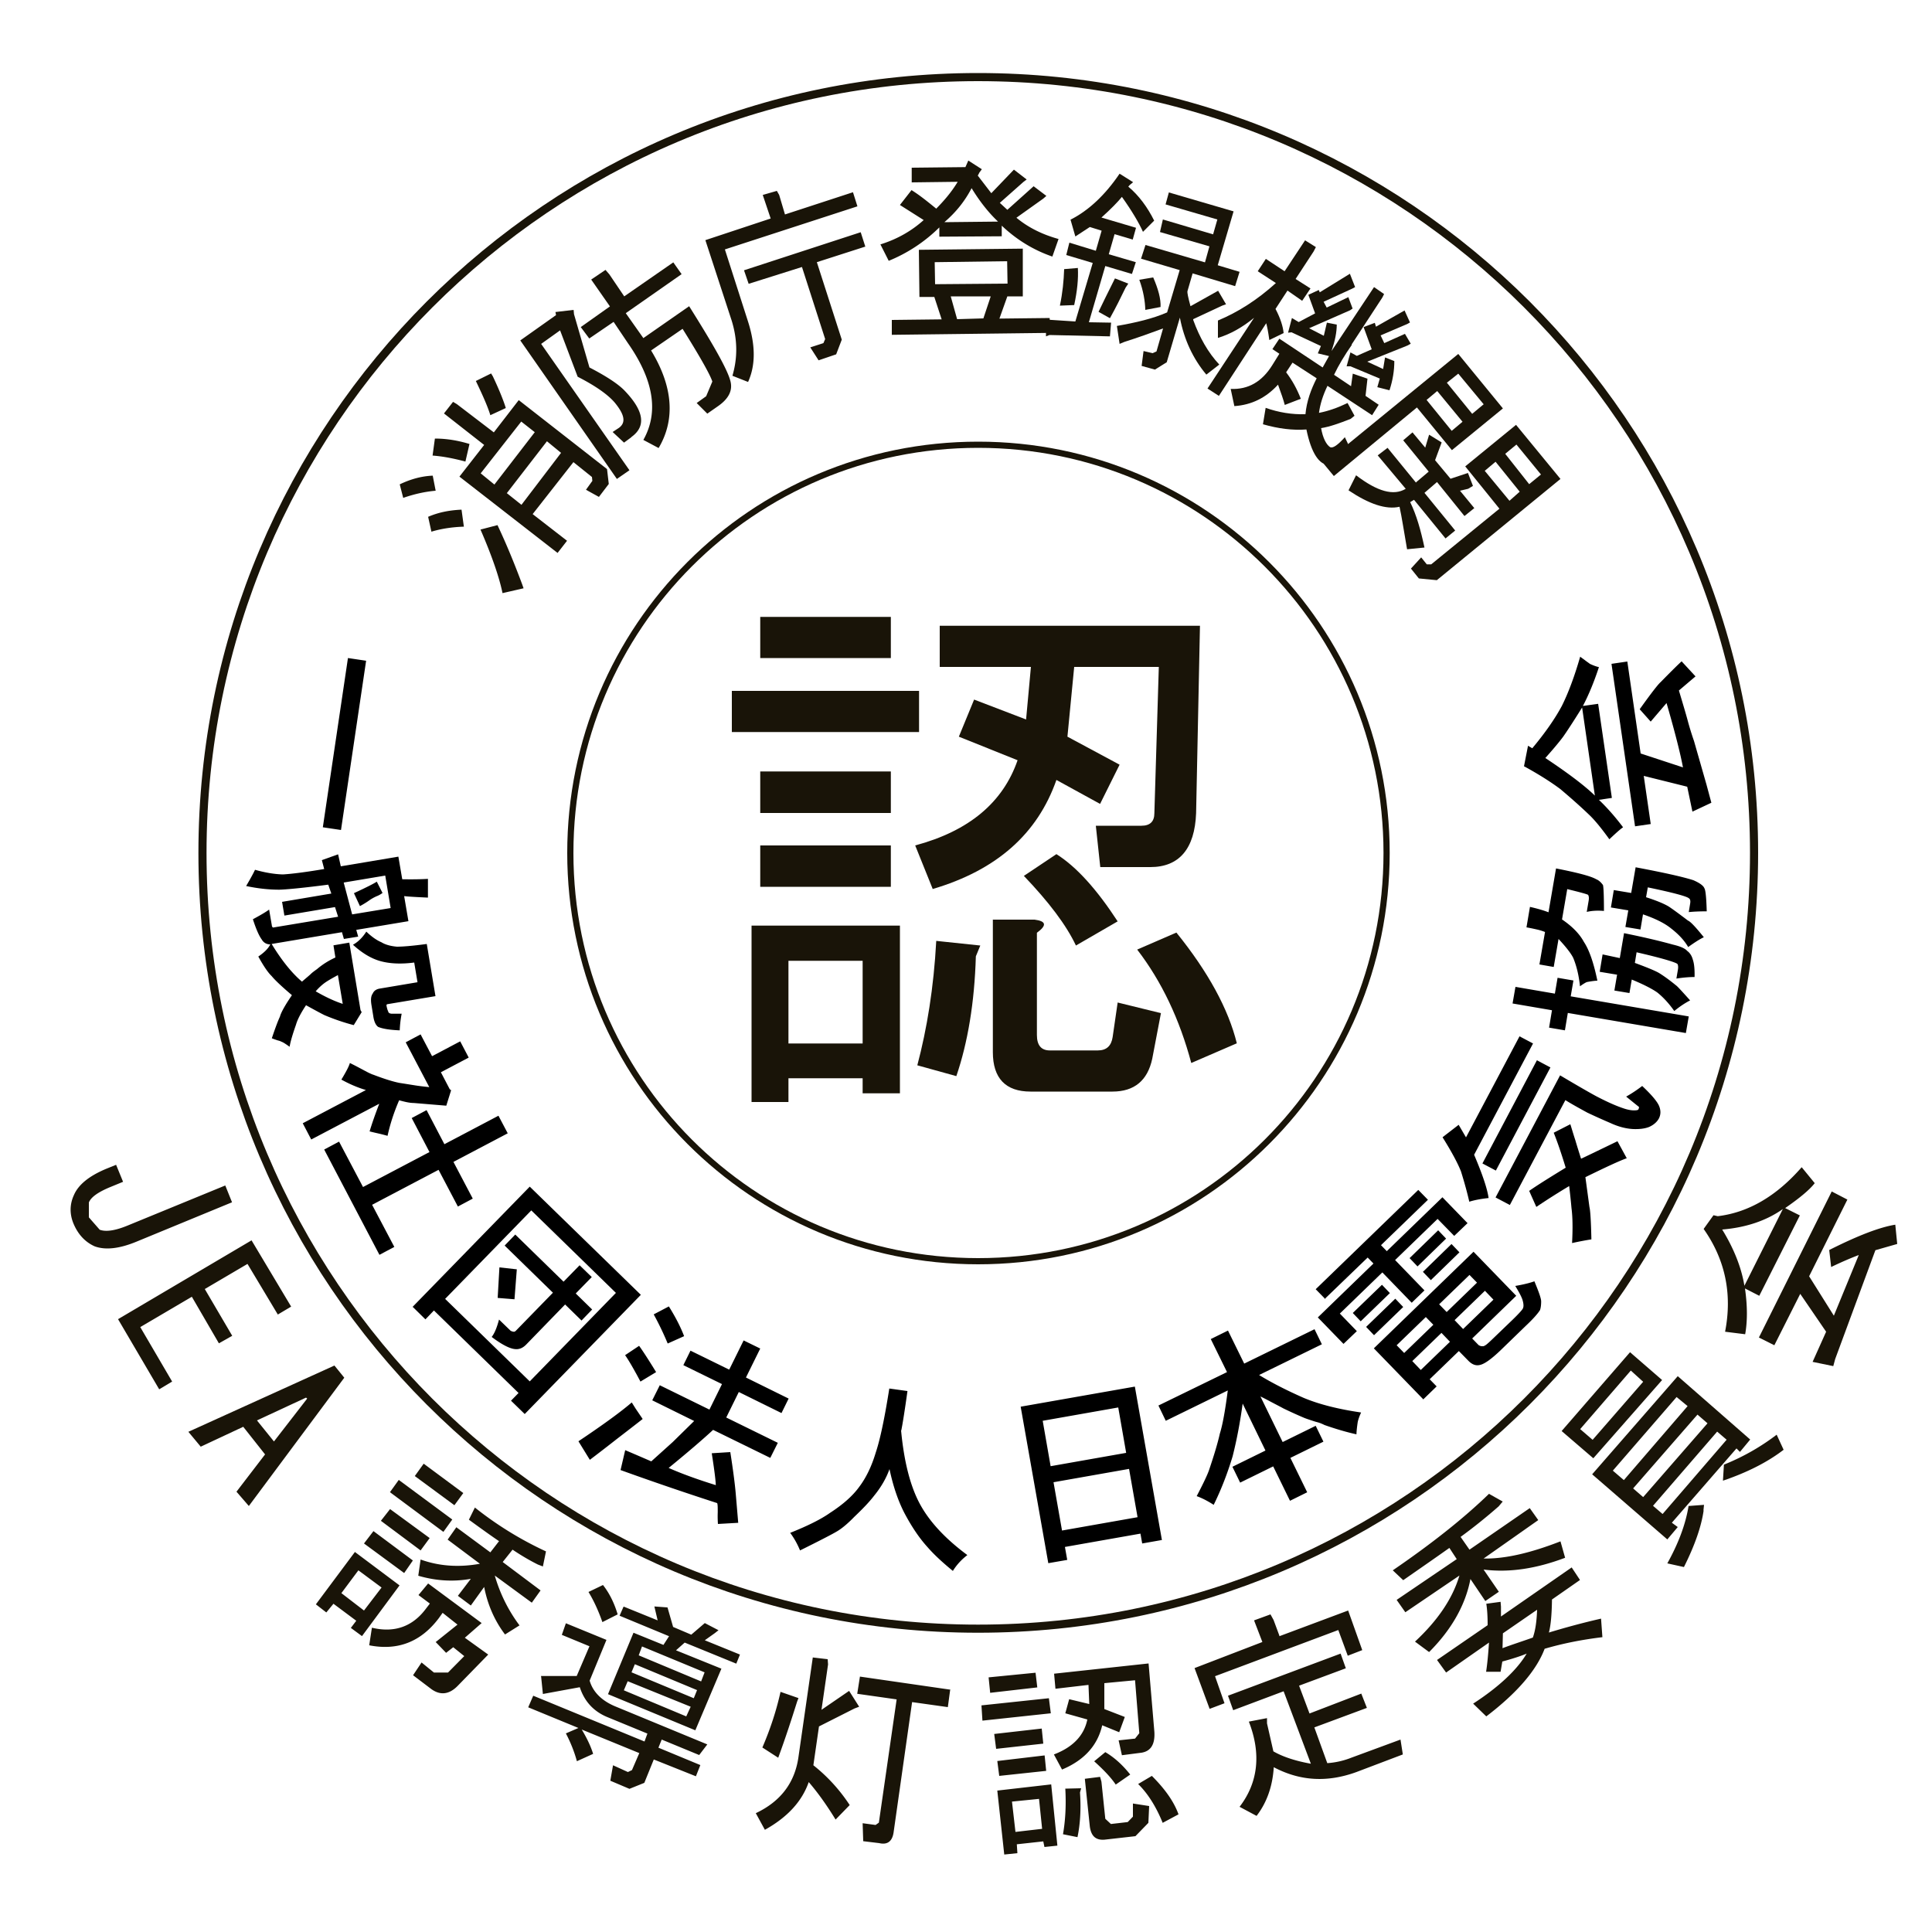 <svg xmlns="http://www.w3.org/2000/svg" id="a" viewBox="0 0 100 100"><defs><style>.b{fill:#191408}</style></defs><path d="m26.98 21.82.7.55-2.09 2.71-.71-.58m-.01 2.91c.63 1.45.99 2.55 1.14 3.29l1.09-.25-.07-.2c-.37-.99-.78-2.01-1.28-3.07l-.88.23Zm1.31-6.29c-.08-.27-.29-.84-.67-1.64l-.09-.15-.79.39c.35.73.61 1.31.75 1.77l.8-.37Zm-2.29 5.26c-.67.03-1.22.15-1.73.37l.17.77c.49-.15 1.06-.24 1.68-.26l-.12-.87Zm6.75-1.69.02.2-.33.46.67.37.51-.67-.09-.77-4.57-3.57-1.29 1.67-1.91-1.46-.2-.12-.47.6 2.08 1.63-1.28 1.64 5.08 3.95.49-.63-1.78-1.38 2.11-2.69.96.77Zm-6.34-1.71c-.59-.18-1.18-.28-1.79-.28l-.12.88c.54.04 1.1.15 1.7.31l.21-.91Zm1.93 2.55 2.08-2.69.73.6-2.05 2.69-.75-.6Zm-3.83-.91c-.55.02-1.13.17-1.71.45l.18.7c.55-.19 1.1-.32 1.68-.37l-.15-.77ZM33.7 18.14c1.14 1.87 1.26 3.58.39 5.05l-.79-.42c.81-1.44.53-3.11-.8-5.01l-.74-1.1-1.26.86-.44-.59 1.51-1.07-.97-1.39.74-.5.2.23.77 1.14 2.54-1.76.43.61-2.89 2.02.91 1.29 2.37-1.65c1.25 1.99 1.99 3.28 2.14 3.89.12.48-.1.91-.67 1.3l-.53.37-.55-.55.49-.35.32-.76c-.1-.33-.62-1.26-1.54-2.73m-2.65 5.61-.38.28-.59-.55.32-.21c.39-.28.29-.7-.21-1.31-.36-.42-1-.87-1.92-1.34l-.91-2.4-.98.7 4.57 6.54-.65.45-5-7.17 1.85-1.31-.03-.16.94-.11.02.22.8 2.76c.87.45 1.46.84 1.79 1.17 1.05 1.08 1.15 1.88.38 2.43M38.72 19.77l-.81-.32c.27-.92.27-1.86-.04-2.86l-1.36-4.16 3.38-1.12-.41-1.22.73-.21.12.21.3 1.01 3.52-1.15.23.73-6.86 2.23 1.2 3.74c.39 1.23.39 2.26 0 3.12m6.08-7.01-2.52.81 1.29 4.01-.29.76-.91.31-.43-.67.68-.22.09-.21-1.2-3.73-2.76.87-.24-.7 6.04-1.97.24.75ZM48.88 11.5c.62-.53 1.07-1.11 1.41-1.76.44.72.91 1.3 1.37 1.73m-.98-2.52.14-.19-.7-.45-.15.34-2.78.03v.76l2.38-.03c-.33.55-.72.99-1.11 1.39-.42-.34-.83-.68-1.28-.96l-.6.77 1.23.78c-.6.54-1.34.98-2.24 1.26l.43.85a8.03 8.03 0 0 0 2.62-1.73v.48l3.23-.02v-.55c.78.74 1.66 1.27 2.62 1.6l.32-.91c-.87-.24-1.59-.61-2.18-1.1l1.39-.99.16-.14-.66-.5-1.36 1.22-.39-.36 1.23-1.09.16-.12-.66-.51L51.31 10l-.7-.91.07-.13Zm.22 7.53-1.36.04-.33-1.18h2.07l-.38 1.14Zm-3.34-3.56.03 2.45h.77l.38 1.16-2.58.03v.77l8.21-.1-.04-.77-2.6.03.41-1.15h.8v-2.47l-5.38.06Zm.84 1.79-.02-1.14 3.75-.05.02 1.16-3.75.03Z" class="b"/><path d="M54.86 15.82c.14-.67.2-1.29.22-1.89l.71-.06c.03.57-.03 1.17-.19 1.92m1.85.68-.59-.33c.17-.36.45-.93.85-1.73l.69.27-.14.21c-.25.52-.51 1.04-.81 1.58m-3.31.07 1.52.1.9-3.03-1.37-.41.16-.64 1.37.42.3-1.04-.61-.19-.75.49-.25-.87c.95-.48 1.8-1.29 2.54-2.38l.7.44-.18.15-.07.08c.55.46.99 1.06 1.34 1.76l-.58.58c-.2-.45-.57-1.08-1.09-1.81-.21.26-.57.63-1.06 1.07l1.79.53-.17.61-.94-.28-.3 1.04 1.4.41-.2.61-1.38-.41-.85 2.91 1.15.02-.06.71-3.13-.07-.18.07v-.88Zm7.62.02c.33.91.77 1.69 1.35 2.31l-.67.52c-.68-.81-1.15-1.8-1.37-2.95l-.68 2.31-.61.38-.69-.19.1-.77.47.11.2-.09.34-1.19c-.62.23-1.29.47-2.01.7l-.24.1-.14-.93c.98-.17 1.87-.38 2.6-.7l.65-2.19-2-.59.23-.71 3.08.9.23-.83-2.56-.74.15-.65 2.6.77.22-.77-2.68-.78.17-.62 3.35.98-.82 2.79 1.13.34-.23.74-2.2-.66-.27.93c-.01.07.03.29.16.77l1.43-.8.41.7-.2.07-1.5.7Zm-2.48-.52c-.01-.44-.1-.99-.31-1.56l.72-.12c.26.6.4 1.11.38 1.53l-.79.15Z" class="b"/><path d="M65.7 17.6c-.06-.45-.12-.72-.16-.87l-2.45 3.76-.59-.38 2.41-3.66c-.61.5-1.24.85-1.87 1.04v-.9c1.01-.42 2.02-1.05 3-1.94l-.94-.61.42-.64.97.64 1.06-1.6.56.35-.12.23-.93 1.42.77.49-.43.64-.76-.53-.62.95c.26.49.39.92.42 1.25m3.53.61c-.37.53-.69 1.06-.92 1.55l.88.59.09-.65.76.26-.1.89.68.46-.34.54-2.31-1.52c-.24.5-.38.95-.44 1.4.47-.09.96-.26 1.48-.51l.36.66-.2.16c-.58.23-1.09.41-1.53.48.09.52.27.85.46.98.14.08.39-.09.77-.51l.34.72c-.41.49-.81.72-1.15.72-.52 0-.93-.62-1.18-1.84-.72.05-1.44-.04-2.25-.27l.14-.85c.68.24 1.36.35 2.06.33.06-.67.29-1.29.58-1.86l-1.25-.81-.33.5c.32.42.56.86.76 1.37l-.83.32c-.07-.27-.19-.61-.35-1.05-.62.68-1.37 1.05-2.26 1.11l-.19-.89c.91.04 1.62-.37 2.16-1.24l.36-.58-.36-.24.36-.54 2.24 1.49.33-.59-.58-.14.16-.38-1.52-.71-.18.02.2-.76.35.21.85-.45-.35-.96.54-.25.05.12 1.56-.96.27.69-.15.08-1.48.68.16.3 1.12-.54.22.59-.13.09-2.12.93.76.39.16-.68.51.1c0 .4-.09.84-.27 1.37l2.2-3.31.52.36-.09.18-1.59 2.43Zm1.46 1.75-1.53-.64h-.2l.2-.72.33.18.77-.34-.42-1.15.58-.22.06.2 1.48-.84.28.62-.14.08-1.38.59.19.4 1.07-.48.3.51-.16.09-2.09.84.82.38.1-.6.48.19c0 .49-.08.99-.25 1.51l-.63-.16.13-.45Z" class="b"/><path d="m73.84 20.7.55-.46 1.31 1.59-.56.47m-1.85 2.68-1.47-1.8-.51.39 1.45 1.73c-.63.38-1.47.14-2.57-.7l-.39.78c1.06.71 1.94 1.01 2.64.85.12.55.23 1.29.39 2.2l.9-.09c-.19-.89-.41-1.68-.74-2.35l.2-.12 1.63 2 .5-.41-1.59-1.95.65-.56 1.42 1.76.51-.41-.74-.9.42-.1.25-.15-.26-.67-.9.3-.8-.96.34-.92-.65-.4-.2.67-.66-.79-.48.41 1.32 1.62-.65.55Zm7.48-.19-2.3-2.8-2.63 2.15.89 1.1.88 1.09-3.53 2.88h-.23l-.29-.36-.53.58.41.51.93.09 6.4-5.24Zm-3.97-3.87-.6.5-1.31-1.61.59-.47 1.31 1.58Zm-3.46.17 1.81 2.21 2.64-2.16-2.31-2.82-6.96 5.69.52.63 4.3-3.55Zm3.51 3.28.56-.47 1.25 1.55-.53.47-1.28-1.55Zm1.06-.88.58-.48 1.27 1.55-.61.5-1.24-1.57ZM44.65 54.01h-3.84v-4.28h3.84v4.28Zm3.61-7.99c3.33-.98 5.44-2.86 6.42-5.65l2.26 1.24 1.01-2.03-2.7-1.45.35-3.61h4.38l-.23 7.57c0 .43-.22.65-.67.65h-2.36l.23 2.14h2.59c1.49 0 2.3-.94 2.37-2.79l.2-9.7H48.64v2.13h4.72l-.25 2.72-2.69-1.03-.79 1.92 3.04 1.22c-.76 2.19-2.51 3.66-5.3 4.41l.91 2.26Zm15.76 7.99c-.44-1.79-1.49-3.71-3.13-5.74l-2.03.88c1.27 1.65 2.2 3.62 2.8 5.87L64.02 54Zm-25.12-6.1v9.13h1.91v-1.23h3.84v.78h1.93v-8.68H38.9Zm10.6 7.79c.59-1.73.94-3.8 1.01-6.2l.23-.56-2.28-.24c-.13 2.42-.48 4.55-.98 6.44l2.02.56Zm3.49-10.37c1.3 1.36 2.2 2.55 2.7 3.61l2.16-1.25c-1.07-1.64-2.12-2.82-3.17-3.48l-1.69 1.13ZM39.35 34.06h6.76v-2.13h-6.76v2.13Zm-1.47 3.83h9.69v-2.13h-9.69v2.13Zm1.47 4.19h6.76v-2.15h-6.76v2.15Zm0 3.82h6.76v-2.14h-6.76v2.14Zm12.04 1.69v6.87c0 1.35.66 2.04 1.95 2.04h4.24c1.14 0 1.82-.58 2.06-1.7l.45-2.36-2.24-.55-.26 1.79c-.07.45-.31.69-.77.69h-2.48c-.45 0-.67-.27-.67-.8v-5.29c.53-.39.48-.6-.12-.68H51.4Z" class="b"/><path d="M71.77 44.15c0 11.68-9.46 21.13-21.14 21.13s-21.11-9.45-21.11-21.13 9.43-21.13 21.11-21.13 21.14 9.47 21.14 21.13Z" style="fill:none;stroke:#191408;stroke-width:.32px"/><path d="M90.79 44.15c0 22.17-17.96 40.15-40.17 40.15S10.48 66.32 10.48 44.15 28.45 3.99 50.62 3.99s40.17 17.97 40.17 40.15Z" style="stroke-width:.42px;fill:none;stroke:#191408"/><path d="m18.01 34.06.94.14-1.3 8.76-.94-.14 1.3-8.76ZM20.92 46.39l.22 1.29-2.7.45.1.35-.74.12-.1-.35-3.64.61c.52.85 1.04 1.5 1.57 1.95.23-.2.39-.33.46-.4s.18-.15.32-.25c.28-.24.6-.44.95-.6l-.1-.63.82-.14.58 3.49.06.11-.41.67c-.5-.13-1-.3-1.5-.51-.09-.04-.41-.21-.97-.52-.28.42-.45.76-.52 1.01-.18.51-.29.89-.33 1.14-.21-.15-.35-.24-.4-.25a.792.792 0 0 0-.22-.08c-.11-.04-.21-.07-.3-.11.18-.54.32-.91.42-1.12.05-.2.25-.57.62-1.11-.53-.45-.88-.78-1.05-.99-.19-.18-.42-.52-.69-1.01.31-.21.52-.42.62-.63a.48.48 0 0 1-.44-.25c-.13-.17-.29-.52-.46-1.05.37-.2.65-.36.84-.5l.14.82c0 .05.03.09.06.11l3.37-.56-.16-.5-2.62.44-.12-.71 2.55-.43-.16-.46c-1.31.17-2.16.25-2.53.26-.54 0-1.11-.06-1.72-.19.23-.39.38-.67.46-.84.53.15 1.02.23 1.45.24.48-.03 1.19-.12 2.13-.28l-.12-.46.84-.3.14.62 2.98-.5.2 1.17c.57.01 1.01 0 1.33-.02v.97c-.87-.04-1.26-.07-1.18-.08Zm-4.58 4.92c.5.29.97.51 1.4.65l-.25-1.49c-.22.12-.42.23-.59.34-.17.11-.36.27-.56.5Zm1.88-3.98 2-.33-.28-1.68-2.15.36.44 1.66Zm3.87 1.53.45 2.7-2.39.4-.12.02-.03.05c.03.16.06.26.09.31.01.08.07.12.18.13h.52c-.06.31-.09.59-.1.86-.51-.02-.89-.08-1.12-.18-.12-.09-.21-.27-.25-.56l-.09-.55c-.05-.29-.03-.49.06-.61.06-.14.18-.23.36-.26l1.96-.33-.17-1.02c-.68.09-1.26.06-1.74-.07s-.96-.42-1.43-.85c.27-.15.5-.38.69-.68.26.25.52.44.78.55.21.13.48.2.8.23.3 0 .81-.04 1.55-.14Zm-2.59-3.23.3.59c-.1.07-.2.13-.31.17-.11.05-.25.12-.4.23-.16.11-.31.2-.46.28l-.31-.67c.65-.3 1.04-.5 1.19-.6ZM22.38 54.66l1.44-.76.44.84-1.44.76.46.88.07.05-.25.8-1.69-.14c-.21 0-.46-.06-.75-.14-.27.62-.47 1.24-.6 1.84-.11-.03-.22-.06-.34-.09-.12-.03-.32-.07-.59-.14.13-.43.3-.91.5-1.43l-3.52 1.85-.44-.84 3.27-1.72c-.47-.14-.89-.33-1.27-.54.24-.4.39-.68.44-.86.12.06.26.13.43.22l.47.25c.14.07.25.12.32.14.6.23 1.04.36 1.34.42.26.04.51.08.76.12.24.04.51.07.79.1L21 53.95l.77-.41.59 1.12Zm.61 4.57 2.81-1.48.48.91-2.81 1.48 1 1.9-.77.41-1-1.9-3.44 1.81 1.15 2.18-.77.41-2.86-5.45.77-.41 1.24 2.35 3.44-1.81-.92-1.76.77-.41.92 1.76ZM21.35 67.65l6.07-6.23 5.75 5.6-6.01 6.17-.71-.69.39-.4-4.38-4.27-.44.46-.65-.64Zm6.07 3.85 4.46-4.58-4.38-4.27-4.46 4.58 4.38 4.27Zm-.75-7.6 2.5 2.44.83-.85.63.61-.83.85.85.83-.55.57-.85-.83-2.02 2.08c-.17.17-.35.25-.56.23-.28-.02-.69-.23-1.22-.63.15-.19.27-.49.38-.9l.6.58s.09.05.17.05c.04 0 .07-.02.11-.06l1.91-1.96-2.5-2.44.55-.57Zm-.91 3.27.09-1.57.9.1-.12 1.55-.87-.07ZM33.26 73.45c-.28.22-.72.56-1.33 1.03-.6.47-1.07.83-1.4 1.08l-.59-.96c1.27-.85 2.19-1.52 2.76-2.01l.2.32.36.53Zm4.49-2.57.74-1.5.86.42-.74 1.5 2.21 1.09-.37.75-2.21-1.09-.65 1.32 2.67 1.31-.39.78-2.96-1.45c-.54.5-1.31 1.16-2.3 1.97.63.28 1.44.58 2.44.89-.01-.27-.08-.82-.21-1.65l.96-.06c.15.96.24 1.67.28 2.13l.13 1.53-1.05.06c-.01-.15-.02-.36-.01-.6 0-.25 0-.41-.03-.48-1.76-.57-3.42-1.14-5-1.71l.24-1.03s.43.18 1.35.58l1.11-1 1.11-1.09-2.17-1.07.39-.78 2.57 1.26.65-1.32-2-.98.37-.75 2 .98Zm-5.39-.74.72-.48c.14.19.44.64.88 1.36l-.81.49c-.34-.64-.6-1.09-.79-1.36Zm1.48-2.11.78-.41c.35.56.61 1.07.79 1.54l-.85.38c-.2-.48-.44-.99-.72-1.5ZM46.64 74.04c.15 1.6.47 2.86.96 3.78.49.92 1.31 1.81 2.47 2.67-.3.23-.55.5-.75.82-.55-.45-.99-.86-1.31-1.23-.42-.46-.82-1.05-1.2-1.77-.34-.66-.59-1.42-.77-2.27-.17.48-.44.94-.79 1.37-.26.34-.61.7-1.03 1.1-.34.35-.65.61-.91.76-.18.11-.81.44-1.9.98-.14-.34-.31-.64-.51-.91.9-.36 1.59-.7 2.07-1.04.68-.44 1.18-.89 1.51-1.35.36-.48.64-1.07.85-1.77.23-.69.46-1.79.7-3.31l.94.13c-.15 1.08-.26 1.75-.32 2.04ZM54.26 80.91l-1.43-8.1 5.91-1.04 1.4 7.94-1.02.18-.09-.51-3.91.69.12.67-.98.17Zm4.03-5.71-.41-2.35-3.91.69.41 2.35 3.91-.69Zm.59 3.33-.44-2.5-3.91.69.44 2.5 3.91-.69ZM63.51 71.02l-.84-1.71.89-.44.84 1.71 3.64-1.78.38.78-3.25 1.59c.67.41 1.44.8 2.3 1.18.81.34 1.81.59 2.98.76-.1.22-.16.4-.18.53-.04.28-.06.49-.06.6-.5-.11-1.05-.27-1.65-.48-.12-.06-.24-.11-.35-.14-.12-.03-.24-.07-.36-.11s-.24-.08-.34-.12c-.45-.19-.81-.36-1.08-.49-.2-.11-.44-.23-.72-.38s-.43-.22-.47-.24l1.15 2.36 1.71-.84.4.82-1.71.84.87 1.78-.89.44-.87-1.78-1.71.84-.4-.82 1.71-.84-1.18-2.43c-.13.95-.3 1.86-.52 2.73-.26.86-.58 1.7-.98 2.51-.31-.2-.6-.35-.88-.45.35-.67.57-1.13.65-1.38.24-.71.43-1.33.55-1.86.15-.48.28-1.23.41-2.23l-3.21 1.57-.38-.79 3.57-1.74ZM68.6 67.24l-.5-.51 5.31-5.14.5.51-2.43 2.35.3.31 2.88-2.79 1.3 1.34-.69.66-.86-.88-2.2 2.13 1.52 1.57-.66.64-1.52-1.57-2.2 2.13.88.91-.69.66-1.33-1.37 2.88-2.79-.3-.31-2.23 2.15Zm1.83 1.15-.41-.43 1.51-1.46.41.43-1.51 1.46Zm.69.72-.41-.43 1.51-1.46.41.43-1.51 1.46Zm2.56 3.33-2.57-2.65 5.16-5 2.21 2.28-2.28 2.21.33.34s.09.06.17.06c.07 0 .12 0 .14-.03.04 0 .17-.11.4-.33l1.03-.99c.32-.31.5-.51.54-.58.06-.09.06-.24 0-.45-.05-.17-.18-.41-.38-.74.41-.07.74-.15.99-.24.23.55.35.89.35 1.04 0 .22-.03.37-.06.45-.12.19-.35.45-.72.8l-1.31 1.27c-.48.46-.84.72-1.08.77-.21.05-.4-.02-.59-.21l-.5-.51L74 71.39l.36.37-.68.66Zm.51-3.87-.39-.4-1.51 1.46.39.4 1.51-1.46Zm-.82-3.02-.41-.43 1.48-1.44.41.43-1.48 1.44Zm1.68 3.9-.44-.46-1.51 1.46.44.46 1.51-1.46Zm-.99-3.19-.41-.43 1.48-1.44.41.43-1.48 1.44Zm2.39.13-.39-.4-1.57 1.52.39.4 1.57-1.52Zm.85.88-.44-.46-1.57 1.52.44.46 1.57-1.52ZM74.67 58.86l.83-.64.38.65 2.77-5.23.7.37-3.05 5.76c.43 1.01.68 1.75.75 2.24-.38.04-.71.1-1 .19-.1-.44-.24-.96-.43-1.57-.18-.45-.5-1.04-.95-1.76Zm2.76 1.73-.7-.37 2.82-5.34.7.37-2.82 5.33Zm3.6-3.66-2.88 5.44-.74-.39 3.34-6.32c.96.57 1.59.93 1.89 1.09.54.28 1.02.5 1.46.64.26.08.47.1.64.07.04-.01.06-.03.07-.05.02-.05.03-.09.02-.12-.02-.01-.24-.19-.66-.53.25-.14.53-.32.83-.55.5.47.79.82.88 1.05.09.23.08.43-.01.62-.1.19-.27.34-.51.45-.23.09-.5.12-.82.11-.38-.02-.77-.12-1.18-.31-.63-.27-1.03-.46-1.2-.54-.44-.24-.82-.45-1.14-.65Zm.82 3.04c.36-.17.98-.47 1.87-.9l.48.88c-.37.13-1.08.46-2.14.98l.21 1.55c.04.14.08.7.1 1.67-.26.04-.59.1-1 .19.04-.76.03-1.36-.03-1.81-.03-.34-.07-.72-.12-1.14a38.715 38.715 0 0 0-1.7 1.08l-.37-.83c.34-.24.97-.64 1.89-1.2-.24-.79-.45-1.39-.62-1.81l.86-.44c.08.25.16.53.26.83.09.31.19.62.29.94ZM80.33 52.29l-2.04-.35.15-.86 2.04.35.14-.82.82.14-.14.82 6.11 1.04-.15.86-6.11-1.04-.15.9-.82-.14.15-.9Zm.34-3.69-.25 1.45-.74-.13.29-1.68c-.1-.04-.24-.09-.42-.13-.18-.04-.36-.08-.54-.11l.18-1.06c.44.1.76.2.96.28l.39-2.27c1.12.22 1.81.4 2.08.56.13.05.24.15.35.3.03.11.05.56.05 1.34-.34-.03-.64-.01-.89.05l.1-.59c.02-.13.01-.23-.03-.29-.02-.03-.38-.13-1.08-.3l-.27 1.57c.53.36.91.75 1.13 1.16.28.42.51 1.09.7 2.01-.05 0-.23.01-.54.07-.06.02-.18.09-.36.22-.06-.57-.18-1.06-.35-1.47-.12-.24-.37-.56-.76-.98Zm3.79 2.1-.12.7-.78-.13.14-.82-.9-.15.15-.9.89.19.22-1.29c.93.19 1.77.38 2.52.59.39.09.64.2.75.33.14.1.24.26.29.45.07.2.1.5.09.9-.3 0-.61.03-.94.08l.08-.47c.02-.13.01-.23-.03-.29-.14-.1-.85-.31-2.11-.6l-.09.55c.68.25 1.11.43 1.28.54.24.15.53.36.86.63.05.03.29.29.72.77-.27.14-.54.32-.82.55-.28-.4-.58-.72-.88-.96-.24-.17-.67-.4-1.3-.66Zm.58-3.37-.13.78-.78-.13.15-.86-.9-.15.15-.9.9.15.23-1.33c1.43.27 2.43.49 2.99.67.32.14.52.28.57.42.06.09.1.49.12 1.19-.43 0-.74.02-.93.04l.07-.43c.03-.16 0-.25-.07-.29-.12-.1-.82-.29-2.12-.56l-.09.51c.53.17.92.33 1.17.48.17.11.5.35 1 .73.13.05.4.34.82.86-.21.1-.48.27-.81.51-.19-.33-.48-.65-.88-.96-.33-.27-.81-.51-1.45-.73ZM78.88 39.67l.21-1.07.22.13c.66-.79 1.17-1.52 1.53-2.19.33-.66.65-1.51.95-2.55.09.07.18.13.27.2.09.07.17.12.23.17.17.08.33.14.47.17-.26.79-.54 1.46-.83 2.01l.79-.11.71 4.87-.67.1c.44.42.85.89 1.25 1.42-.15.1-.38.31-.71.62-.44-.61-.79-1.03-1.07-1.29-.46-.44-.96-.88-1.47-1.31-.51-.38-1.13-.77-1.86-1.17Zm1.1-.44c1.22.81 2.07 1.46 2.57 1.95l-.66-4.56c-.48.77-.81 1.27-.98 1.51-.2.27-.51.64-.92 1.1Zm5.47 3.42-.82.12-1.22-8.41.82-.12.69 4.76 2.19.72c-.13-.7-.41-1.81-.85-3.33l-.82.96-.57-.64c.6-.84.96-1.3 1.08-1.4.49-.5.85-.86 1.09-1.08l.72.78c-.38.32-.67.57-.86.73.2.67.35 1.17.44 1.5.09.34.2.71.34 1.11l.65 2.27.25.93-.98.46-.27-1.29-2.25-.56.36 2.48Z"/><path d="M7.06 64.27c-.9.37-1.61.44-2.16.24-.49-.22-.85-.61-1.08-1.14-.22-.5-.22-1.02 0-1.5.23-.55.79-1 1.67-1.37l.52-.21.36.88-.73.3c-.56.24-.93.49-1.04.77v.77l.56.64c.32.12.81.05 1.48-.23l5.02-2.06.35.87M10.6 66.72l1.42 2.42-.69.39-1.4-2.41-2.67 1.57 1.65 2.82-.67.4-2.13-3.63 6.91-4.08 2.05 3.43-.69.41-1.57-2.62M14.18 74.61l-.88-1.09 2.54-1.18.06.05m-3.31 1.46 1.13 1.43-1.48 1.93.64.74 4.94-6.64-.51-.63-7.56 3.43.64.77 2.2-1.03ZM18.55 81.28l1.2.89-.91 1.19-1.17-.9m4.88 2.53.54.56.37-.29.57.46-.84.85h-.73l-.64-.52-.44.66.95.72c.46.33.92.28 1.36-.17l1.58-1.62-1.21-.87.87-.76-2.77-2.05-.5.6.59.44-.2.26c-.69.93-1.63 1.27-2.8.99l-.14.91c1.47.29 2.67-.17 3.6-1.4l.2-.28.77.61-1.15.92Zm4.98-2.04.45-.63-1.96-1.47.51-.64c.43.29.87.55 1.31.77l.26.1.16-.78a18.07 18.07 0 0 1-3.68-2.27l-.31.63c.66.48 1.16.84 1.56 1.11l-.45.58-1.76-1.3-.45.64 1.67 1.25c-1.1.2-2.13.12-3.07-.22l-.12.84c.93.27 1.83.32 2.72.16l-.67.88.67.5.69-.96c.17.88.52 1.72 1.08 2.46l.75-.47a7.974 7.974 0 0 1-1.28-2.58l1.91 1.4Zm-8.79 1.73 1.94-2.62-2.31-1.73-2.02 2.71.54.42.37-.45 1.18.88-.28.37.57.42Zm.1-4.79 2.08 1.53.45-.65-2.04-1.52-.49.64Zm3.09-4.13-.46.64 2.05 1.51.46-.63-2.05-1.52Zm-1.74 1.48 2.76 2.05.46-.64-2.77-2.05-.46.64Zm-.47 1.48 2.05 1.53.47-.64-2.05-1.5-.47.6ZM32.29 87.49l.2-.47 3.26 1.32-.23.5m-3.25-5.67-.2.46 2.56 1.06-.29.45-1.55-.63-1.32 3.18 4.52 1.87 1.35-3.19-2.35-.95.45-.4 2.67 1.09.19-.47-1.82-.74.52-.37.19-.15-.71-.37-.7.6-.94-.4-.29-1.01-.68-.05.17.72-1.75-.71Zm-4.26 3.62.09.89 1.91-.35c.24.74.72 1.25 1.41 1.54l2.09.86-.15.41-5.76-2.37-.26.6 2.6 1.07-.65.28c.25.48.44.96.57 1.44l.84-.38c-.11-.36-.3-.78-.59-1.26l2.98 1.22-.38.88-.21.1-.77-.35-.14.8.99.42.77-.31.49-1.21 2.18.87.23-.58-2.17-.9.17-.42 1.94.8.42-.55-4.77-1.97c-.69-.29-1.15-.74-1.32-1.33l.87-2.11-2.1-.86-.21.6 1.43.59-.66 1.54H28Zm4.68-.24.17-.41 3.22 1.34-.17.42-3.22-1.34Zm3.78.01-.18.47-3.23-1.35.17-.46 3.24 1.34Zm-4.5-3c-.18-.6-.43-1.1-.76-1.52l-.75.36c.25.41.5.93.72 1.56l.79-.4ZM43.25 94.18c-.43-.7-.89-1.36-1.39-1.94-.35 1-1.1 1.82-2.27 2.47l-.47-.86c1.27-.6 2.02-1.56 2.21-2.92l.74-5.14.77.09.02.27-.34 2.35 1.43-.98.52.82-.24.09-1.84.93-.29 2.01a8.7 8.7 0 0 1 1.88 2.06m-2.65-5.54-.07.18c-.29.92-.6 1.88-.98 2.91l-.82-.53c.43-1 .73-1.94.94-2.88l.92.32Zm7.85-.42-.12.89-1.85-.26-.96 6.76c-.07.44-.31.64-.74.54l-.83-.1-.03-.93.67.09.17-.12.92-6.38-2.04-.29.14-.89 4.7.68ZM53.78 93.11l.16 1.55-1.38.16-.18-1.57m2.57-1.65c1.16-.48 1.86-1.25 2.1-2.3l.88.36.29-.79-1.06-.41v-1.34l1.59-.15.22 2.74-.22.28-.85.09.17.77.93-.12c.55-.05.79-.42.75-1.09l-.3-3.54-4.89.53.07.78 1.71-.2.04.99-1.04-.25-.2.73 1.14.32c-.17.84-.76 1.44-1.73 1.81l.42.78ZM61 93.91c-.24-.66-.69-1.3-1.38-1.99l-.71.42c.53.52.95 1.22 1.27 2.01l.82-.44Zm-9.38-1.23.36 3.31.68-.07-.03-.46 1.37-.15.06.29.67-.07-.32-3.17-2.79.32Zm4.15 2.41c.14-.66.19-1.44.13-2.31l.06-.22-.82.02c.05.9 0 1.67-.12 2.36l.75.15Zm.86-3.93c.51.46.88.85 1.12 1.21l.75-.52c-.46-.58-.9-.93-1.29-1.16l-.57.47Zm-5.38-3.54 2.44-.28-.09-.76-2.43.24.08.79Zm-.4 1.44 3.54-.38-.1-.78-3.49.37.05.78Zm.71 1.46 2.44-.27-.08-.78-2.46.28.1.77Zm.16 1.4 2.43-.26-.08-.8-2.45.29.1.77Zm4.43.14.26 2.49c.07.49.31.71.77.67l1.59-.18.67-.69.04-.87-.84-.13v.68l-.27.28-.87.1-.29-.27-.2-1.92-.07-.25-.79.1ZM64.16 93.52c.96-1.25 1.13-2.74.48-4.41l.94-.18v.27l.33 1.45c.54.31 1.22.51 1.94.64l-1.41-3.75-2.61.98-.27-.75 5.83-2.18.27.76-2.42.9.54 1.44 2.68-1.03.29.74-2.72 1.01.67 1.85c.44-.03.86-.13 1.24-.28l2.55-.94.12.77-2.4.91c-1.51.55-2.92.47-4.28-.25-.06.97-.35 1.82-.89 2.52m1.18-9.3 3.56-1.33.73 2.05-.75.29-.49-1.33-6.38 2.39.49 1.4-.77.29-.78-2.11 3.51-1.35-.43-1.12.85-.31.16.29.3.81ZM79.34 84.76c-.56.2-1.1.37-1.57.55l.02-.77 1.77-1.22c-.02.55-.08 1.05-.22 1.44m-1.67 1.77.09-.53c.48-.13.93-.27 1.26-.41-.49.83-1.43 1.72-2.77 2.59l.68.66c1.6-1.22 2.6-2.39 3.02-3.5.92-.27 1.91-.47 2.99-.6l-.07-.96c-1.01.23-1.91.48-2.7.72.1-.37.15-.95.16-1.71l1.45-1.01-.43-.65-3.66 2.54v-.51l-.02-.25-.74.1c.04.24.07.61.07 1.11l-2.62 1.8.47.65 2.22-1.55c-.04.61-.09 1.13-.15 1.51h.75Zm-5.04-4.74c.79-.55 1.6-1.11 2.39-1.67l.38.58-3.11 2.11.45.64 2.8-1.9c-.36 1.2-1.12 2.32-2.3 3.42l.73.54c1.16-1.16 1.88-2.43 2.14-3.78l.77 1.14.7-.48-.79-1.15c1.34.17 2.74-.05 4.22-.61l-.24-.85c-1.52.59-2.84.91-3.98.89l2.83-1.99-.44-.62-3.12 2.15-.46-.66c.59-.43 1.25-.95 1.97-1.58l.21-.25-.71-.4c-1.32 1.28-2.98 2.59-4.98 3.96l.53.5ZM84.05 76.61l-.57-.49 3.3-3.81.57.47m.82 5.4.03-.29-.8.06c-.16.99-.55 1.98-1.1 2.97l.86.19c.56-1.12.9-2.09 1.02-2.93m-1.64.63 3.34-3.84.18.18.53-.64-3.75-3.28-4.43 5.08 3.89 3.37.54-.64-.3-.22Zm2.64-2.17c1.23-.42 2.28-.94 3.14-1.6l-.36-.78c-.79.6-1.67 1.12-2.73 1.55l-.05.82Zm-.8-2.97-3.33 3.82-.52-.45 3.33-3.82.52.45Zm-2.33 4.69-.49-.42 3.32-3.84.49.42-3.31 3.84Zm-5.22-4.29 1.64 1.41 3.56-4.05-1.66-1.44-3.54 4.08Zm1.61.46-.65-.56 2.62-3.03.64.58-2.62 3.01ZM90.29 66.55c-.16-.97-.56-1.95-1.15-2.91 1.2-.1 2.26-.44 3.14-1.06m.97-2.16c-1.31 1.5-2.76 2.34-4.34 2.53l-.22-.05-.51.71c1.12 1.59 1.49 3.37 1.11 5.32l1.04.13c.12-.68.12-1.45-.01-2.37l.74.38 2.1-4.16-.76-.38c.72-.5 1.25-.93 1.53-1.29l-.67-.82Zm4.95 3.97-.1-1c-.81.13-1.93.56-3.42 1.31l.1.88c.5-.24.98-.45 1.43-.62l-1.29 3.14-1.28-2.04 1.98-3.97-.81-.42-3.77 7.56.8.4 1.34-2.66 1.34 1.96-.7 1.56 1.07.22.1-.37 2.08-5.63 1.12-.32" class="b"/></svg>